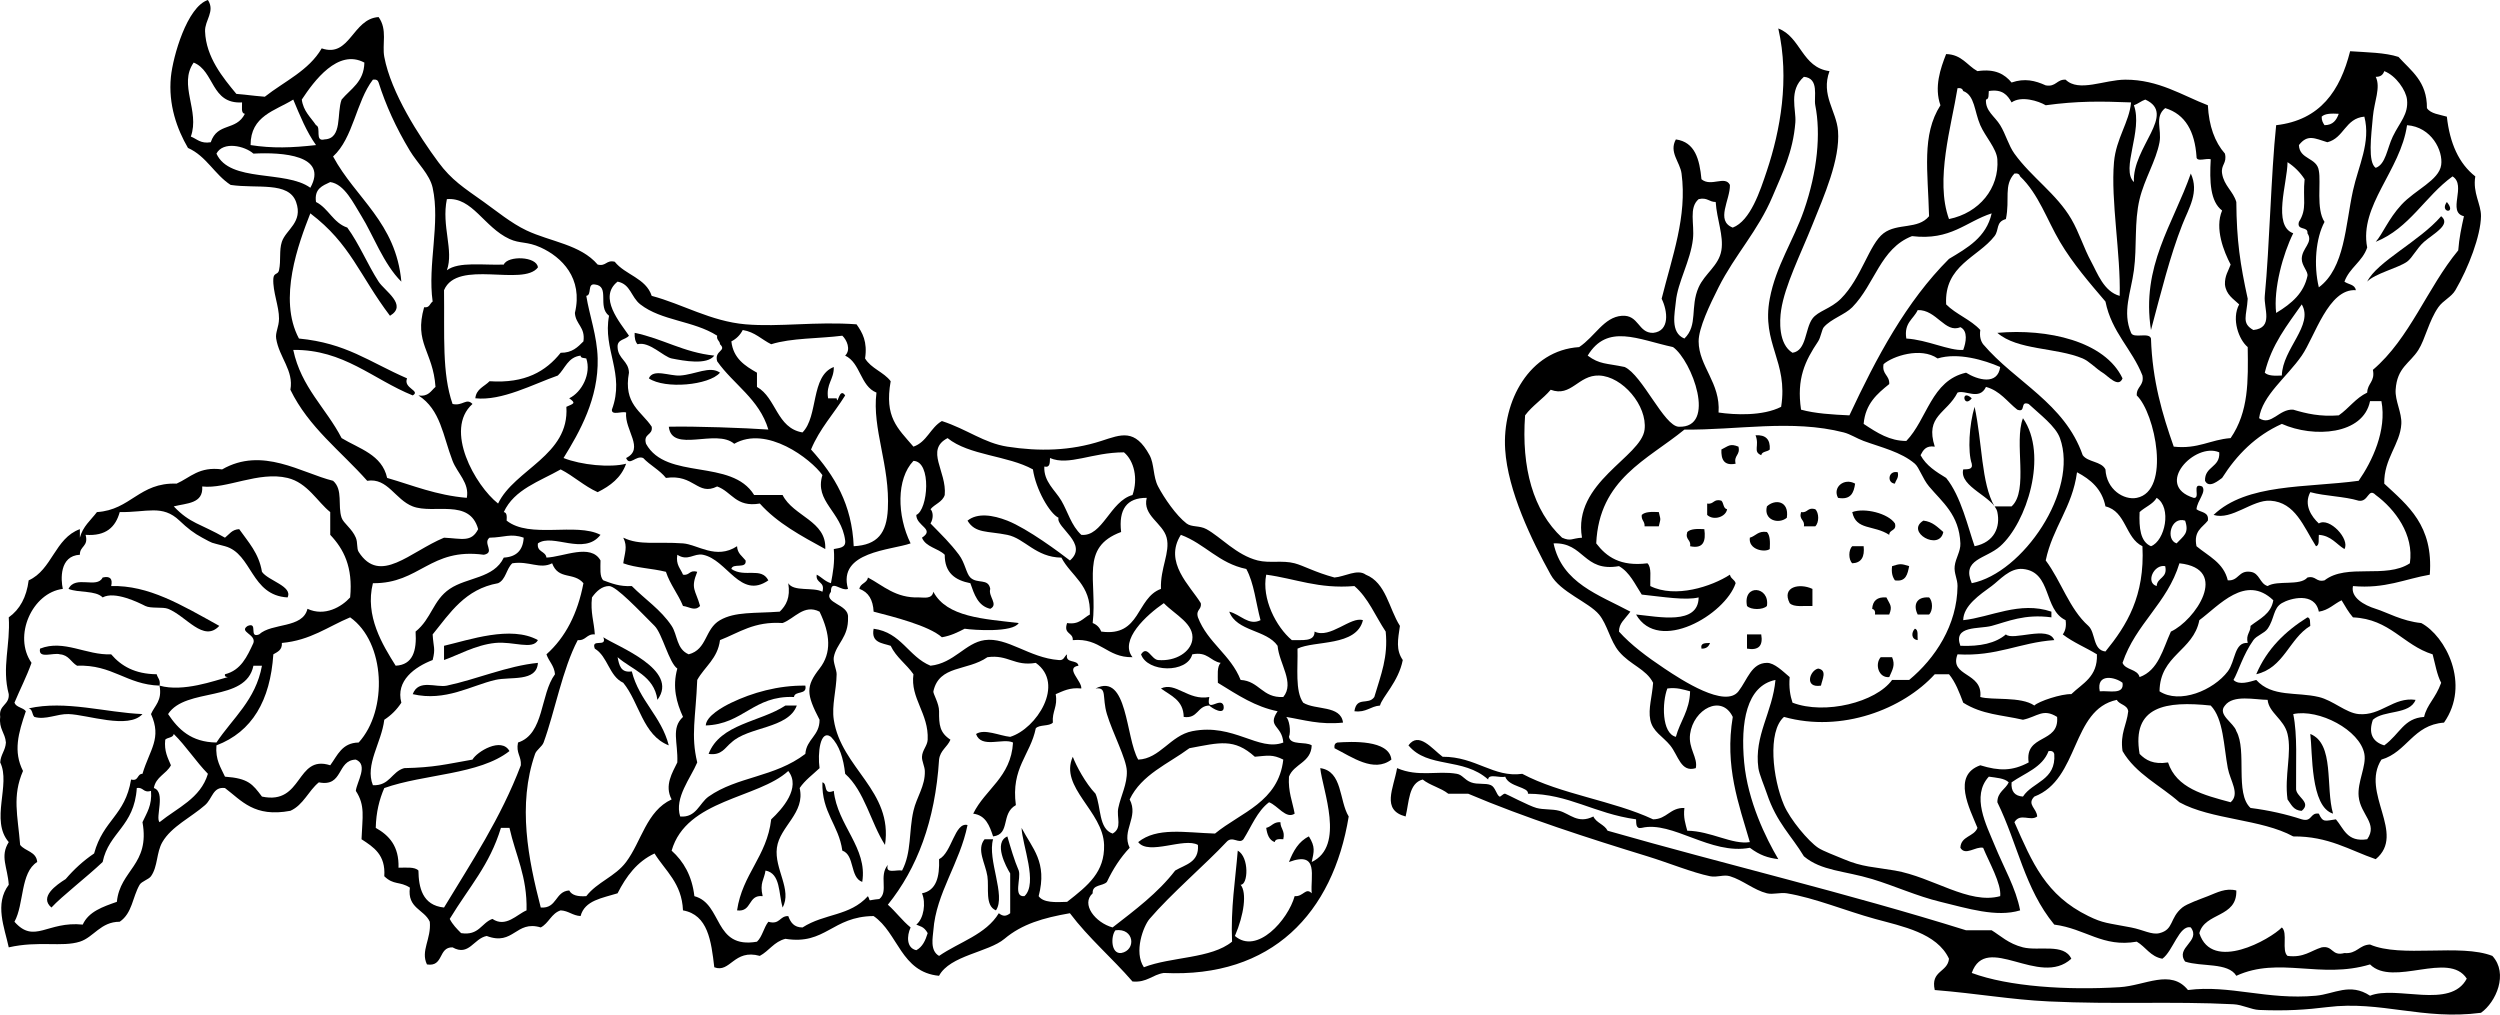 <?xml version="1.0" encoding="iso-8859-1"?>
<!-- Generator: Adobe Illustrator 13.0.2, SVG Export Plug-In . SVG Version: 6.00 Build 14948)  -->
<!DOCTYPE svg PUBLIC "-//W3C//DTD SVG 1.1//EN" "http://www.w3.org/Graphics/SVG/1.1/DTD/svg11.dtd">
<svg version="1.1" id="rose_branch_xA0_Image_1_" xmlns="http://www.w3.org/2000/svg" xmlns:xlink="http://www.w3.org/1999/xlink"
	 x="0px" y="0px" width="497.269px" height="201.804px" viewBox="0 0 497.269 201.804"
	 style="enable-background:new 0 0 497.269 201.804;" xml:space="preserve">
<g>
	<path style="fill-rule:evenodd;clip-rule:evenodd;" d="M435.769,34.518c1.702,3.708-0.385,6.839-1.698,10.186
		c-2.45,6.244-4.209,13.385-6.225,20.937C425.855,52.934,432.239,44.625,435.769,34.518z"/>
	<path style="fill-rule:evenodd;clip-rule:evenodd;" d="M486.697,40.177C488.772,42.664,485.132,42.327,486.697,40.177
		L486.697,40.177z"/>
	<path style="fill-rule:evenodd;clip-rule:evenodd;" d="M397.289,66.207c9.944-0.888,21.385,1.625,24.898,9.054
		c-0.8,2.01-2.894-0.493-3.961-1.132c-1.231-0.737-2.657-2.283-3.962-2.83C408.952,69.076,401.306,69.701,397.289,66.207z"/>
	<path style="fill-rule:evenodd;clip-rule:evenodd;" d="M126.235,66.207c5.635,1.156,9.693,3.889,15.845,4.527
		c-1.453,1.911-5.981,1.058-8.488,0.565c-1.594-0.313-4.446-3.461-6.791-2.829C126.361,67.967,126.192,67.193,126.235,66.207z"/>
	<path style="fill-rule:evenodd;clip-rule:evenodd;" d="M143.211,74.129c-2.165,2.509-10.929,3.314-14.147,1.132
		c0.83-2.008,4.081-0.428,6.225-0.566C138.253,74.505,141.229,72.694,143.211,74.129z"/>
	<path style="fill-rule:evenodd;clip-rule:evenodd;" d="M392.196,79.222C390.535,81.369,389.963,77.177,392.196,79.222
		L392.196,79.222z"/>
	<path style="fill-rule:evenodd;clip-rule:evenodd;" d="M349.189,86.579c2.016-0.129,2.959,0.814,2.829,2.83
		c-0.456,0.486-1.55,0.336-1.697,1.131C348.592,89.819,350.035,88.694,349.189,86.579z"/>
	<path style="fill-rule:evenodd;clip-rule:evenodd;" d="M345.794,88.842c0.411,1.73-0.976,1.664-0.565,3.395
		c-2.342,0.456-2.904-0.869-2.829-2.829C343.87,88.686,344.105,88.167,345.794,88.842z"/>
	<path style="fill-rule:evenodd;clip-rule:evenodd;" d="M377.483,93.935c0.239,1.183-0.388,1.499-0.566,2.263
		C375.275,96.097,375.554,93.509,377.483,93.935z"/>
	<path style="fill-rule:evenodd;clip-rule:evenodd;" d="M368.995,96.198c-0.253,1.823-0.864,3.286-3.396,2.83
		C364.461,96.933,366.813,94.974,368.995,96.198z"/>
	<path style="fill-rule:evenodd;clip-rule:evenodd;" d="M342.399,99.594c0.486,0.457,0.336,1.55,1.131,1.698
		c-0.232,1.535-2.69,2.334-3.961,1.131c0-0.754,0-1.509,0-2.263C340.933,100.391,340.8,99.126,342.399,99.594z"/>
	<path style="fill-rule:evenodd;clip-rule:evenodd;" d="M355.414,102.989c-1.632,1.349-4.668,0.478-3.961-2.264
		C353.016,99.233,355.924,99.552,355.414,102.989z"/>
	<path style="fill-rule:evenodd;clip-rule:evenodd;" d="M361.073,101.292c0.773,0.723,0.773,2.671,0,3.395c-0.755,0-1.51,0-2.264,0
		c0.231-1.363-1.034-1.229-0.566-2.829C359.606,102.089,359.474,100.824,361.073,101.292z"/>
	<path style="fill-rule:evenodd;clip-rule:evenodd;" d="M376.917,104.121c0.412,1.544-1.124,1.139-1.132,2.263
		c-3.127-2.026-6.601-0.85-7.356-4.526C370.864,100.939,375.585,102.104,376.917,104.121z"/>
	<path style="fill-rule:evenodd;clip-rule:evenodd;" d="M329.949,101.857c0.396,1.741,0.396,1.087,0,2.829c-0.942,0-1.886,0-2.829,0
		c0.072-1.015-0.692-1.193-0.565-2.264C327.224,101.771,328.555,101.783,329.949,101.857z"/>
	<path style="fill-rule:evenodd;clip-rule:evenodd;" d="M382.576,103.555c1.864,0.21,2.827,1.322,3.961,2.264
		C385.793,109.707,378.908,105.793,382.576,103.555z"/>
	<path style="fill-rule:evenodd;clip-rule:evenodd;" d="M339.004,105.252c0.333,2.409-0.187,3.964-2.83,3.396
		c0.232-1.363-1.033-1.229-0.565-2.829C336.277,105.167,337.608,105.178,339.004,105.252z"/>
	<path style="fill-rule:evenodd;clip-rule:evenodd;" d="M351.453,105.818c0.651,0.669,0.641,2,0.565,3.396
		c-1.018,0.734-4.303,0.113-3.961-2.264C349.241,106.624,349.673,105.547,351.453,105.818z"/>
	<path style="fill-rule:evenodd;clip-rule:evenodd;" d="M123.972,106.95c3.332,1.589,6.586,0.753,11.883,1.132
		c2.88,0.206,6.574,3.307,10.751,0.565c0.063,1.446,1.038,1.98,1.698,2.83c0.273,1.782-2.594,0.423-2.83,1.697
		c2.664,1.796,5.934-0.477,7.356,2.264c-5.576,3.888-8.169-4.112-13.015-5.093c-1.775-0.359-2.989,1.368-5.093,0
		c-0.333,2.03,0.658,2.737,1.132,3.961c1.363,0.231,1.23-1.033,2.829-0.566c-1.375,3.396-0.339,3.547,0.566,6.791
		c-1.057,1.107-2.072,0.175-3.395,0c-0.985-2.41-2.552-4.239-3.396-6.791c-2.702-0.693-6.02-0.77-8.488-1.697
		C124.242,110.016,124.892,108.773,123.972,106.95z"/>
	<path style="fill-rule:evenodd;clip-rule:evenodd;" d="M368.429,108.647c0.755,0,1.51,0,2.264,0
		c0.227,2.112-0.452,3.32-2.264,3.396C367.655,111.319,367.655,109.371,368.429,108.647z"/>
	<path style="fill-rule:evenodd;clip-rule:evenodd;" d="M379.747,112.608c-0.323,1.563-0.6,3.174-2.83,2.83
		c-0.475-0.657-0.746-1.518-0.565-2.83C378.008,112.101,378.09,112.101,379.747,112.608z"/>
	<path style="fill-rule:evenodd;clip-rule:evenodd;" d="M20.417,114.872c1.471-0.339,2.036,0.228,1.698,1.698
		c7.432-0.196,13.907,3.712,21.503,7.922c-3.13,3.373-6.558-1.954-10.186-3.396c-1.061-0.421-3.422-0.006-4.527-0.565
		c-1.308-0.662-6.079-3.036-8.488-1.698c-1.384-1.445-4.783-0.876-6.791-1.697C15,114.316,19.301,117.184,20.417,114.872z"/>
	<path style="fill-rule:evenodd;clip-rule:evenodd;" d="M185.652,117.702c2.657,5.076,10.067,5.399,16.976,6.225
		c-1.143,1.933-8.941,1.406-10.751,1.131c-1.37,0.705-2.749,1.401-4.527,1.698c-2.613-2.33-9.78-4.106-13.581-5.093
		c-0.118-2.334-1.011-3.894-2.83-4.527c0.167-1.153,1.531-1.109,1.698-2.264c3.022,1.589,5.491,4.128,10.186,3.961
		C183.659,118.804,185.377,119.27,185.652,117.702z"/>
	<path style="fill-rule:evenodd;clip-rule:evenodd;" d="M360.507,117.136c0,1.132,0,2.264,0,3.396
		c-1.63-0.067-3.704,0.309-4.527-0.566C354.331,116.729,357.895,115.917,360.507,117.136z"/>
	<path style="fill-rule:evenodd;clip-rule:evenodd;" d="M351.453,120.531c-0.755,0.808-3.206,0.808-3.961,0
		C346.622,116.036,352.079,116.598,351.453,120.531z"/>
	<path style="fill-rule:evenodd;clip-rule:evenodd;" d="M375.22,118.833c0.722,1.472,1.241,1.707,0.565,3.396
		c-0.942,0-1.886,0-2.829,0c0.092-0.658-0.125-1.007-0.565-1.132C372.496,119.505,373.375,118.687,375.22,118.833z"/>
	<path style="fill-rule:evenodd;clip-rule:evenodd;" d="M383.708,118.833c0.773,0.724,0.773,2.672,0,3.396c-0.755,0-1.509,0-2.264,0
		C380.517,120.392,381.139,118.641,383.708,118.833z"/>
	<path style="fill-rule:evenodd;clip-rule:evenodd;" d="M458.969,122.795c0.663,0.091,0.478,1.031,0.566,1.697
		c-4.227,2.564-5.229,8.352-10.752,9.62C450.912,129.072,454.562,125.556,458.969,122.795z"/>
	<path style="fill-rule:evenodd;clip-rule:evenodd;" d="M380.879,125.058c0.768,0.176,0.469,1.417,0.565,2.264
		C380.133,127.164,380.144,125.811,380.879,125.058z"/>
	<path style="fill-rule:evenodd;clip-rule:evenodd;" d="M106.995,127.321c-1.039,2.021-4.872,0.205-8.488,0.566
		c-3.925,0.392-7.54,2.489-10.186,3.395c0-0.942,0-1.886,0-2.829C93.254,127.314,101.626,124.338,106.995,127.321z"/>
	<path style="fill-rule:evenodd;clip-rule:evenodd;" d="M347.492,126.189c0.942,0,1.886,0,2.829,0c0.4,2.287-0.542,3.23-2.829,2.83
		C347.492,128.076,347.492,127.133,347.492,126.189z"/>
	<path style="fill-rule:evenodd;clip-rule:evenodd;" d="M130.762,139.205c-0.646-4.824-5.004-5.936-7.922-8.488
		c0.323,1.563,0.599,3.173,2.829,2.829c1.494,5.862,5.851,8.862,7.356,14.713c-5.17-1.997-5.834-8.501-9.054-12.449
		c-2.834-1.315-3.061-5.239-5.659-6.79c-0.832-2.152,2.529-0.111,1.697-2.264C122.715,128.578,135.25,133.213,130.762,139.205z"/>
	<path style="fill-rule:evenodd;clip-rule:evenodd;" d="M340.136,127.888c-0.247,0.696-0.725,1.162-1.698,1.132
		C338.174,127.812,339.246,127.941,340.136,127.888z"/>
	<path style="fill-rule:evenodd;clip-rule:evenodd;" d="M374.088,130.717c0.755,0,1.509,0,2.264,0
		c0.663,1.598,0.112,2.403-0.566,3.961C373.666,134.902,372.867,132.104,374.088,130.717z"/>
	<path style="fill-rule:evenodd;clip-rule:evenodd;" d="M106.995,131.849c-0.242,3.867-5.453,2.685-8.488,3.396
		c-4.85,1.136-9.906,4.335-16.411,2.829c1.139-3.084,4.663-1.246,6.791-1.697C94.844,135.11,100.906,132.453,106.995,131.849z"/>
	<path style="fill-rule:evenodd;clip-rule:evenodd;" d="M361.639,132.98c1.866,0.326,0.812,2.137,0.565,3.396
		C358.846,136.92,359.939,133.373,361.639,132.98z"/>
	<path style="fill-rule:evenodd;clip-rule:evenodd;" d="M160.188,136.376c0.419,1.928-2.085,0.933-2.264,2.263
		c-8.065-0.331-10.054,5.413-17.542,5.659c0.084-1.89,3.436-3.73,5.093-4.527C149.579,137.799,154.782,136.295,160.188,136.376z"/>
	<path style="fill-rule:evenodd;clip-rule:evenodd;" d="M5.704,140.902c7.322-1.659,15.376,0.843,22.635,1.132
		c-2.776,3.092-10.916,0.12-14.713,0c-2.268-0.071-4.565,1.226-6.791,0.566C6.349,142.144,6.5,141.05,5.704,140.902z"/>
	<path style="fill-rule:evenodd;clip-rule:evenodd;" d="M158.49,140.337c-1.687,4.627-9.663,4.173-13.015,7.356
		c-1.274,0.988-1.883,2.644-4.527,2.263c2.286-6.013,10.279-6.319,15.279-9.619C156.981,140.337,157.735,140.337,158.49,140.337z"/>
	<path style="fill-rule:evenodd;clip-rule:evenodd;" d="M459.535,145.995c4.866,1.925,2.995,10.586,4.526,15.845
		C459.508,160.46,460.006,149.627,459.535,145.995z"/>
	<path style="fill-rule:evenodd;clip-rule:evenodd;" d="M276.758,151.088c-3.488,2.671-7.812-0.498-11.317-2.263
		c-0.093-0.658,0.125-1.007,0.565-1.132C268.766,147.508,276.329,147.089,276.758,151.088z"/>
	<path style="fill-rule:evenodd;clip-rule:evenodd;" d="M254.688,163.537c-0.013,1.333,0.975,1.666,0.565,3.396
		c-0.803-0.049-1.602-0.094-1.697,0.566c-1.117-0.392-1.509-1.51-1.697-2.83C252.937,164.427,253.281,163.45,254.688,163.537z"/>
	<path style="fill-rule:evenodd;clip-rule:evenodd;" d="M195.837,166.933c0.566,0,1.132,0,1.698,0
		c-1.182,4.064,2.595,11.197,0.566,14.147c-2.237-0.919-1.343-4.483-1.698-6.791C196.004,171.695,194.178,168.977,195.837,166.933z"
		/>
	<path style="fill-rule:evenodd;clip-rule:evenodd;" d="M256.386,171.46c0.843-2.176,1.928-4.108,3.962-5.093
		c1.321,2.119,1.015,2.975,0.565,5.093c6.725-3.188,2.134-14.341,1.697-18.674c4.471,0.623,3.725,6.461,5.659,9.619
		c-3.133,19.211-15.254,32.165-36.782,31.124c-2.295,0.346-3.33,1.951-6.225,1.697c-4.023-4.654-8.723-8.63-12.449-13.581
		c-5.316,0.933-9.505,2.141-13.015,5.093c-3.183,2.677-10.849,3.289-13.015,7.356c-7.585-0.715-8.104-8.496-13.015-11.884
		c-8.277,0.072-9.544,5.816-17.542,4.527c-2.261,0.568-3.248,2.411-5.093,3.396c-5.169-1.442-5.858,3.484-9.054,2.264
		c-0.61-5.237-1.261-10.435-6.225-11.317c-0.231-5.429-3.494-7.824-5.659-11.318c-3.479,1.615-5.637,4.55-7.356,7.923
		c-3.012,0.949-6.535,1.387-7.356,4.526c-1.603-0.094-2.358-1.037-3.961-1.131c-1.86,0.591-2.348,2.556-3.961,3.395
		c-4.994-1.504-5.361,3.734-10.751,1.698c-2.604,0.503-3.523,4.114-6.791,2.263c-2.899-0.069-1.717,3.942-5.093,3.396
		c-1.311-2.728,0.892-5.056,0.566-8.488c-1.105-2.479-4.52-2.648-3.961-6.79c-2.029-1.311-3.211-0.43-5.093-2.264
		c0.301-4.262-2.125-5.797-4.527-7.356c0.164-4.464,0.777-6.695-1.132-9.62c0.185-1.783,2.552-5.192,0-6.225
		c-3.845,0.116-2.418,5.504-7.356,4.527c-2.084,1.688-3.055,4.489-5.659,5.659c-7.201,1.353-9.682-2.014-13.015-4.527
		c-2.426-0.307-2.459,2.074-3.961,3.396c-2.741,2.409-6.694,4.253-8.488,7.356c-1.217,2.105-0.88,4.827-2.263,6.79
		c-0.451,0.641-1.865,1.01-2.264,1.697c-1.428,2.465-1.452,5.653-3.961,7.356c-3.792-0.006-5.17,3.083-7.922,3.962
		c-3.556,1.135-8.196-0.221-14.147,1.131c-0.841-3.917-2.876-8.638,0-12.449c-0.229-3.516-1.791-5.638,0-8.487
		c-3.741-4.322,0.45-11.48-1.698-15.845c0.095-1.604,1.037-2.358,1.132-3.961c-0.143-1.932-1.431-2.72-1.132-5.093
		c-0.349-2.424,1.843-2.308,1.698-4.527c-1.415-5.345,0.356-9.728,0-15.278c2.209-1.563,3.532-4.014,3.961-7.356
		c4.681-2.109,5.202-8.38,10.186-10.187c0,0.566,0,1.132,0,1.698c0.585-2.244,2.173-3.485,3.395-5.093
		c6.744-0.425,8.406-5.93,15.845-5.659c2.741-1.22,4.468-3.454,9.054-2.829c8.004-4.602,15.764,0.705,22.069,2.264
		c2.035,1.773,0.875,4.944,1.698,7.356c0.371,1.087,2.078,2.159,2.829,3.961c0.417,1.001,0.133,2.153,0.566,2.829
		c4.23,6.609,10.176-0.007,16.976-2.829c3.56,0.163,5.424,0.986,6.791-1.698c-1.69-6.195-8.833-2.918-13.015-4.526
		c-3.503-1.348-4.977-5.749-9.054-5.093c-5.227-5.902-11.638-10.62-15.279-18.108c0.701-3.839-2.234-6.418-2.829-10.186
		c-0.194-1.228,0.547-2.273,0.566-3.961c0.027-2.406-1.264-5.367-1.132-7.922c0.065-1.274,0.934-0.761,1.132-1.698
		c0.427-2.017-0.012-3.905,0.565-5.659c0.808-2.45,4.277-3.878,2.83-7.922c-1.48-4.137-7.762-2.609-13.015-3.395
		c-3.208-2.073-4.824-5.739-8.488-7.356c-2.168-3.729-3.948-8.61-3.395-14.147C34.403,11.221,37.211,1.349,41.354,0
		c1.487,2.264-0.643,4.029-0.566,6.225c0.182,5.165,3.578,9.247,6.225,12.449c2.676,0.231,2.581,0.303,5.659,0.566
		c3.907-3.073,8.761-5.198,11.317-9.62c5.619,1.951,6.113-5.897,11.317-6.225c1.807,2.511,0.662,5.415,1.132,7.922
		c1.339,7.151,6.97,15.827,10.752,20.938c2.645,3.574,5.017,5.05,9.054,7.922c2.451,1.744,5.423,4.211,8.488,5.659
		c4.754,2.246,10.739,2.793,14.147,6.79c1.73,0.411,1.664-0.976,3.395-0.565c2.085,2.63,6.196,3.235,7.356,6.79
		c6.077,1.61,11.772,5.074,18.674,5.659c6.744,0.572,13.904-0.597,22.069,0c1.172,1.657,2.203,3.456,1.698,6.79
		c1.2,2.007,3.718,2.696,5.093,4.527c-1.273,7.173,1.355,9.303,4.527,13.015c2.675-0.909,3.376-3.792,5.659-5.093
		c5.068,1.655,8.36,4.37,13.015,5.093c6.315,0.981,12.552,0.855,18.674-1.132c3.994-1.296,6.703-2.51,9.62,2.829
		c0.961,1.759,0.672,4.278,1.698,6.225c1.21,2.297,3.595,5.777,5.659,7.357c1.022,0.781,2.554,0.364,3.961,1.131
		c2.851,1.555,5.98,5.168,10.186,6.226c2.355,0.592,4.911-0.079,7.356,0.565c1.768,0.466,4.046,1.78,7.923,2.829
		c2.026-0.156,4.596-1.78,6.225-0.565c4.046,1.612,4.588,6.729,6.79,10.186c-0.402,2.748-0.829,4.767,0.566,6.79
		c-0.836,4.331-4.13,7.383-4.527,9.055c-1.932,0.143-2.719,1.431-5.093,1.132c0.455-3.049,2.766-1.12,3.961-2.83
		c1.341-4.519,2.763-7.916,2.264-13.015c-2.04-3.053-3.471-6.716-6.225-9.054c-7.2,0.598-11.725-1.479-17.542-2.264
		c-0.947,4.798,1.989,10.401,5.093,13.015c2.009-0.065,4.559,0.409,4.526-1.697c3.079,1.513,7.23-3.089,9.62-2.264
		c-1.295,5.287-9.641,3.996-13.015,5.659c0.102,3.858-0.511,8.432,1.132,10.751c2.437,1.525,7.475,0.447,7.922,3.961
		c-4.619,0.47-7.754-0.545-11.317-1.131c0.6,0.461,1.012,2.846,0.565,3.961c0.311,1.765,3.282,0.868,4.527,1.697
		c-0.132,3.452-3.534,3.634-4.527,6.225c-0.189,3.019,0.704,4.955,1.132,7.356c-1.714,1.161-3.378-1.641-5.093-2.264
		c-2.37,1.779-3.487,4.812-5.093,7.356c-0.879,1.067-2.205-0.812-3.395,0.566c-3.997,4.284-11.021,10.296-15.279,15.278
		c-1.211,1.418-3.179,6.563-1.132,9.62c5.425-2.12,13.406-1.685,17.542-5.093c-0.287-6.701,0.65-12.178,1.132-18.108
		c2.318,1.288,2.073,6.858,0.566,6.79c1.29,1.555,0.688,5.973-1.132,10.187c4.389,3.799,10.58-3.203,11.883-7.923
		c1.723,0.16,2.2-1.812,3.396-0.565C260.604,174.369,262.465,169.188,256.386,171.46z M60.028,19.806
		c0.309,2.332,1.772,3.509,2.829,5.093c1.123,0.387-0.353,3.371,1.698,2.829c3.618-0.154,2.369-5.176,3.396-7.922
		c1.807-2.154,4.445-3.478,4.527-7.356C67.218,9.631,62.457,16.122,60.028,19.806z M37.958,27.162
		c1.224,0.474,1.93,1.465,3.961,1.132c1.349-4.009,5.039-2.169,6.791-5.659c-0.838-0.105-0.519-1.367-0.566-2.264
		c-6.211,0.364-5.44-6.255-9.62-7.922C35.431,16.851,39.802,22.05,37.958,27.162z M66.252,31.123
		c4.492,8.334,12.516,13.137,13.581,24.898c-3.498-3.417-5.678-9.418-7.922-13.015c-1.605-2.573-3.374-6.389-6.225-6.791
		c-1.536,0.728-3.212,1.314-2.83,3.961c2.504,1.269,3.397,4.148,6.225,5.093c2.39,3.281,4.017,7.327,6.225,10.751
		c1.181,1.831,5.855,4.662,2.264,6.791c-6.12-8.09-7.807-14.281-15.844-20.372c-2.321,5.944-6.491,17.008-2.264,24.898
		c9.429,0.923,13.831,4.575,21.503,7.922c-0.805,1.99,2.773,2.436,1.131,3.395c-7.918-3.201-13.742-9.167-23.767-9.054
		c1.585,7.468,6.535,11.573,9.62,17.542c3.526,2.133,8.039,3.279,9.054,7.922c5.119,1.483,9.758,3.446,15.845,3.961
		c0.574-2.945-1.876-4.885-2.83-7.356c-1.92-4.977-2.355-10.167-6.791-13.015c2.002,0.305,2.48-0.915,3.396-1.697
		c-0.49-7.119-4.314-8.651-2.264-15.845c1.112,0.169,1.122-0.764,1.698-1.132c-1.038-7.336,1.558-15.559,0-22.635
		c-0.587-2.665-3.044-4.896-4.527-7.356c-2.819-4.678-4.808-9.117-6.225-13.581c-0.125-0.441-0.474-0.658-1.131-0.566
		C70.819,20.222,70.296,27.434,66.252,31.123z M49.842,28.859c4.347,0.68,8.205,0.538,13.015,0
		c-1.885-2.642-3.195-5.858-4.527-9.054C54.728,22.051,49.836,23.006,49.842,28.859z M50.408,30.557
		c-1.72-1.541-6.029-2.522-7.356,0c2.639,5.849,13.758,3.218,18.674,6.791C65.339,30.867,56.196,30.244,50.408,30.557z
		 M114.352,62.246c1.668-6.939-2.654-11.125-6.791-13.015c-2.745-1.255-4.105-0.722-6.225-1.698
		c-5.07-2.334-7.374-8.37-12.449-7.922c-1.112,5.367,1.424,10.183,0,14.147c2.368-1.782,7.334-0.966,11.318-1.132
		c0.777-1.832,6.598-1.661,6.79,0.566c-2.945,3.89-16.047-1.712-18.674,4.527c0.115,9.047-0.427,16.561,1.698,22.635
		c2.031,0.468,2.738-1.276,3.961,0c-5.727,5.117,0.559,16.25,5.093,19.806c3.271-6.823,14.233-9.566,13.581-19.24
		c1.491-0.663,1.971-0.704,0.565-1.698c2.524-1.203,4.423-4.919,3.396-7.922c-0.439-0.126-1.116-0.016-1.132-0.565
		c-2.536,0.293-3.07,2.588-4.527,3.961c-4.894,1.712-11.122,5.095-16.411,4.527c0.185-1.89,1.811-2.339,2.83-3.395
		c7.083,0.48,11.219-1.985,14.147-5.659c2.294,0.03,3.392-1.135,4.527-2.264C116.461,65.041,114.496,64.554,114.352,62.246z
		 M124.538,92.237c-0.983,2.79-3.14,4.405-5.659,5.659c-2.73-1.23-4.736-3.186-7.356-4.527c-4.209,2.393-9.24,3.964-11.317,8.488
		c0.659,0.095,0.614,0.895,0.565,1.697c4.604,3.669,13.807,0.312,18.674,2.829c-3.296,4.231-9.48-0.384-12.449,1.698
		c-0.268,1.776,1.523,1.495,1.698,2.829c3.401-0.143,8.81-2.871,10.751,0.566c0.006,1.503-0.213,3.231,0.566,3.961
		c1.652,0.611,3.26,1.267,5.659,1.132c2.586,2.614,5.776,4.689,7.922,7.922c1.194,1.798,0.936,4.621,3.396,5.659
		c3.717-0.977,3.137-5.009,6.225-6.791c3.005-1.735,6.883-1.329,11.883-1.697c1.241-1.212,2.157-2.748,1.697-5.659
		c1.069,1.761,4.95,0.709,6.791,1.698c0.605-2.114-1.405-1.613-1.131-3.396c1,0.508,1.652,1.366,2.829,1.697
		c0.384-2.067,0.79-4.114,0.566-6.79c1.082-0.238,2.436-0.205,2.264-1.698c-0.746-5.833-6.162-7.706-4.527-13.015
		c-2.302-3.217-11.084-9.945-17.542-6.225c-3.571-3.094-12.417,1.958-13.015-3.396c5.185-0.125,15.312,0.252,19.806,0.566
		c-1.821-6.101-6.918-8.926-10.186-13.581c-0.627-2.189,2-2.013,0.566-3.395c-0.031-0.724-0.726-0.784-0.566-1.698
		c-4.717-3.004-11.061-2.935-15.279-6.225c-1.871-1.458-1.916-4.022-4.527-4.527c-3.927,3.117,0.514,8.161,2.264,10.751
		c-0.664,0.845-2.352,0.667-2.264,2.264c0.072,2.38,2.192,2.712,2.264,5.093c-1.164,6.256,2.51,7.675,4.527,10.751
		c0.273,1.783-1.737,1.281-1.132,3.396c4.043,7.34,17.004,2.866,21.503,10.186c1.886,0,3.772,0,5.659,0
		c2.132,4.268,8.784,5.144,8.488,10.752c-4.753-2.604-9.549-5.164-13.015-9.054c-4.777,0.816-5.568-2.354-8.488-3.396
		c-3.926,1.966-4.55-2.519-10.186-1.697c-1.255-1.575-3.151-2.507-4.527-3.961c-1.449-0.613-2.698,1.719-3.395,0
		c3.73-1.855-0.333-5.527,0-9.054c-0.822-0.31-2.925,0.661-2.83-0.566c2.666-7.195-1.864-11.94-0.566-18.674
		c-2.396-1.797,0.278-5.906-2.829-6.225c-1.563-0.243-0.531,2.109-1.698,2.263c0.612,3.868,2.157,7.966,2.264,12.449
		c0.188,7.941-3.547,14.558-6.791,19.806C115.591,92.501,121.41,93.062,124.538,92.237z M168.11,78.656
		c-2.239,3.608-5.08,6.615-6.791,10.752c4.717,5.219,8.146,10.962,8.488,19.239c4.778-0.242,6.545-2.644,6.791-7.356
		c0.454-8.709-3.171-15.97-2.263-23.201c-3.231-1.295-3.146-5.907-6.225-7.356c1.221-1.213,0.29-3.162-0.566-3.961
		c-4.685,0.597-10.131,0.432-14.147,1.698c-1.902-0.928-3.22-2.438-5.659-2.83c-0.511,0.998-1.266,1.752-2.264,2.264
		c0.388,3.385,2.688,4.857,5.093,6.225c0,0.943,0,1.886,0,2.83c3.861,2.175,3.894,8.178,9.054,9.054
		c3.2-3.214,1.582-11.244,6.225-13.015c0.06,2.512-1.583,3.321-1.132,6.225c0.566,0,1.132,0,1.698,0
		C166.618,80.858,166.936,76.878,168.11,78.656z M210.55,102.989c-1.782-0.868-4.521-5.658-5.093-9.62
		c-4.967-2.767-12.707-2.761-16.976-6.225c-4.53,2.357-0.126,6.617-0.566,11.317c-0.468,1.418-1.983,1.79-2.83,2.83
		c0.465,0.412,0.684,1.703,0,2.83c2.363,2.429,3.864,3.839,5.659,6.225c1.208,1.605,1.447,3.733,2.264,4.526
		c1.39,1.351,3.579,0.069,3.961,2.264c-0.469,1.478,1.711,3.104,0,3.961c-2.448-0.57-3.177-2.859-3.961-5.093
		c-3.004-0.579-5.122-2.046-5.093-5.658c-1.326-1.316-3.775-1.507-4.527-3.396c2.649-1.734-1.12-2.277-1.131-4.527
		c2.331-0.988,3.109-10.645-0.566-10.751c-3.41,3.559-3.287,10.896-0.566,16.411c-3.849,1.37-14.581,1.602-12.449,9.054
		c-1.41,0.537-3.414-2.021-3.396,0.566c-1.708,2.3,3.602,2.415,3.396,5.093c0.134,3.987-2.32,5.192-2.83,7.922
		c-0.183,0.979,0.58,2.536,0.566,3.396c-0.053,3.264-1.004,6.191-0.566,9.054c1.477,9.648,11.821,14.113,10.186,24.898
		c-2.863-4.493-4.042-10.671-7.922-14.146c-0.342-3.054-1.134-5.657-2.83-7.356c-2.175-1.584-2.673,3.343-2.264,6.225
		c-1.352,1.288-2.895,2.386-3.961,3.961c1.169,4.96-3.965,7.612-4.527,11.883c-0.552,4.198,3.084,8.358,1.132,11.884
		c-0.808-2.776-0.371-6.797-3.396-7.356c-0.247,1.788-1.203,2.421-0.566,5.093c-2.992-0.352-2.065,3.216-5.093,2.83
		c1.06-7.24,5.916-10.685,6.791-18.108c2.183-2.032,5.993-6.298,3.395-9.62c-5.994,5.498-20.274,5.616-23.201,15.845
		c2.386,2.142,4.054,5,4.527,9.054c5.661,1.507,3.772,10.564,12.449,9.055c1.075-1,1.342-2.809,2.264-3.962
		c2.346,0.648,2.205-1.19,3.961-1.132c0.452,1.247,1.136,2.26,2.83,2.264c4.44-2.84,9.363-2.206,13.015-6.225
		c0.697,1.186-0.421,0.809,2.264,0.566c1.904-1.492-0.16-4.599,1.697-6.791c-0.581,1.901,1.76,0.881,2.83,1.132
		c1.926-3.657,1.31-7.722,2.264-11.883c0.632-2.761,2.361-4.939,2.263-7.923c-0.031-0.935-0.6-1.945-0.566-2.829
		c0.051-1.327,1.075-2.182,1.132-3.396c0.245-5.207-3.498-8.229-2.829-13.015c-1.387-2.009-3.436-3.355-4.527-5.659
		c-1.697-0.566-3.938-0.589-3.395-3.396c5.507,0.718,6.901,5.548,11.317,7.356c4.677-0.495,6.922-4.547,10.751-5.093
		c4.523-0.644,8.896,3.521,14.713,3.961c1.112,0.17,1.122-0.764,1.698-1.131c-0.419,1.928,2.085,0.933,2.263,2.263
		c-2.731,0.418,0.722,3.06,0.566,4.527c-2.318-0.243-3.625,0.524-5.093,1.132c0.443,2.518-0.753,3.396-0.566,5.658
		c-0.724,0.786-2.671,0.347-3.395,1.132c-1.084,5.33-4.964,7.863-3.961,15.279c-3.06,1.688-1.01,5.78-4.527,6.225
		c-0.712-2.117-1.451-4.208-3.961-4.527c2.418-4.938,7.509-7.204,7.922-14.146c-1.981-0.98-6.315,1.268-7.356-1.698
		c1.663-1.11,4.671,0.349,6.791,0.566c5.21-1.594,10.986-10.503,5.093-14.713c-4.305,0.721-5.461-1.707-9.62-1.132
		c-4.054,2.812-9.592,1.53-10.751,6.79c-0.099,0.451,1.147,2.391,1.132,3.962c-0.027,2.724,0.135,4.263,2.263,5.658
		c-0.608,1.467-2.046,2.104-2.263,3.961c-0.78,12.236-4.38,21.651-10.186,28.86c1.6,1.418,2.862,3.174,4.527,4.526
		c-0.793,1.702-0.826,4.108,1.132,4.527c1.236-0.65,1.819-1.953,2.263-3.396c-0.784-1.408-1.604-1.345-2.263-1.697
		c1.5-1.198,1.945-4.322,1.131-6.225c2.852-0.543,3.522-3.269,3.396-6.791c2.536-1.246,3.112-7.438,5.659-6.79
		c-1.497,7.533-6.259,13.546-6.791,20.938c-0.095,1.313-0.744,4.044,1.132,5.093c4.021-2.771,9.333-4.248,11.883-8.488
		c0.837,0.655,1.426,0.655,2.264,0c0-2.641,0-5.281,0-7.922c-0.809-1.285-3.396-6.13-0.566-7.356c0.688,2.33,1.355,4.681,2.263,6.79
		c0.509,1.566-1.163,5.312,1.132,5.093c2.75-2.517-0.453-10.229-0.566-13.581c2.128,4.099,5.178,6.772,3.396,13.581
		c0.936,1.328,3.301,1.226,5.659,1.132c4.229-3.292,7.498-5.962,7.356-11.317c-0.178-6.732-8.966-11.468-6.225-17.542
		c0.683,1.789,2.511,5.247,4.527,7.356c1.128,2.644,0.575,6.971,3.395,7.922c1.98-1.115,0.742-3.213,1.132-5.093
		c0.512-2.472,1.796-4.734,1.698-7.356c-0.092-2.44-2.844-7.602-3.961-11.317c-1.025-3.411,0.123-5.413-2.263-5.093
		c6.408-3.257,5.959,9.787,8.488,14.146c4.307-0.154,6.401-4.802,10.752-5.658c8.244-1.623,13.211,4.125,18.107,2.264
		c-0.253-3.474-3.283-3.056-1.131-6.225c-4.442-0.901-7.794-3.141-11.884-5.659c0.006-1.503-0.214-3.231,0.566-3.961
		c-2.102-0.351-2.589-2.315-5.659-1.697c-1.003,3.809-8.945,3.613-10.186,0c1.25-1.916,2.029,1.019,3.396,1.131
		c3.614,0.3,6.429-1.674,6.791-3.961c0.512-3.234-3.416-5.031-5.659-7.356c-3.412,2.328-8.932,7.362-6.225,10.752
		c-5.19,0.097-6.296-3.89-11.883-3.396c0.096-1.605-1.914-1.104-1.132-3.395c2.443,0.368,3.172-0.979,4.527-1.698
		c0.275-5.934-3.705-7.613-5.659-11.317c-5.126-0.068-7.288-3.826-10.751-4.527c-3.981-0.805-6.38-0.256-7.922-2.829
		c1.951-1.586,5.002-1.146,7.922,0c4.04,1.586,10.527,6.429,12.449,7.923C216.632,108.201,209.964,104.882,210.55,102.989z
		 M208.853,91.105c-0.054,0.889,0.076,1.962-1.132,1.698c-0.146,3.005,2.167,4.698,3.396,6.791c1.273,2.169,1.955,4.941,3.961,6.79
		c4.218,0.439,5.738-6.707,10.186-7.922c1.148-3.257,0.314-6.81-1.698-8.488C217.194,89.971,212.616,92.72,208.853,91.105z
		 M22.114,130.151c2,2.337,4.749,3.928,9.054,3.961c0.178,0.765,0.806,1.08,0.566,2.264c4.69,1.34,11.05-1.024,13.581-1.698
		c-0.345-0.032-0.67-0.084-0.566-0.565c3.177-0.784,4.405-3.518,5.659-6.225c0.567-1.752-3.011-2.198-1.131-3.396
		c2.152-0.832,0.111,2.529,2.263,1.697c2.556-2.348,8.671-1.137,9.62-5.093c3.421,1.595,6.8-0.385,8.488-2.264
		c0.589-6.059-1.298-9.642-3.961-12.449c0-1.509,0-3.018,0-4.526c-2.524-1.993-4.513-5.841-8.488-6.791
		c-5.783-1.382-12.132,2.25-16.976,1.697c0.249,3.456-3.111,3.302-5.659,3.961c3.259,3.432,5.18,3.366,10.186,6.225
		c0.849-0.66,1.384-1.635,2.83-1.698c1.788,2.551,3.915,4.762,4.527,8.488c1.245,1.787,6.175,2.86,5.093,5.093
		c-7.357-0.409-7-8.705-12.449-10.186c-3.231-0.878-2.087-0.398-4.527-1.697c-1.635-0.871-2.927-1.87-4.527-3.396
		c-3.414-3.255-6.471-1.604-11.883-1.697c-0.814,2.958-2.716,4.829-6.791,4.526c0.648,2.347-1.19,2.205-1.132,3.962
		c-4.11,0.21-3.793,5.002-3.396,6.79c-6.083,0.761-9.953,9.368-6.225,14.713c-0.991,2.781-2.285,5.26-3.395,7.922
		c0.356,0.965,1.709,0.932,2.264,1.698c-1.506,4.394-2.53,7.994-0.566,11.883c-2.168,5.015-1.051,8.776-0.566,14.713
		c0.99,1.273,3.224,1.304,3.395,3.396c-3.382,2.087-2.581,8.359-4.527,11.883c3.968,4.499,6.504-0.162,13.581,0.566
		c1.179-2.594,3.999-3.547,6.791-4.527c0.616-6.362,6.622-7.337,5.093-15.845c0.829-1.812,1.939-3.342,1.698-6.225
		c-1.6,0.468-1.466-0.797-2.83-0.565c-0.496,7.686-5.568,8.765-6.791,14.713c-3.169,3.005-8.104,6.797-10.186,9.054
		c-2.499-2.099,1.005-4.511,2.829-5.659c1.653-1.931,3.518-3.65,5.659-5.093c1.841-6.729,6.157-7.479,7.356-14.712
		c1.544,0.412,1.139-1.125,2.264-1.132c1.45-4.841,3.892-7.044,1.698-11.884c0.732-1.72,2.264-2.641,1.697-5.658
		c-6.589-0.201-9.349-4.232-16.41-3.962c-1.197-0.688-1.643-2.129-3.395-2.263c-1.286-0.413-4.415,1.019-3.961-1.132
		C12.697,127.128,17.167,130.375,22.114,130.151z M223,105.818c-8.273,3.055-4.698,9.659-5.659,18.108
		c0.815,0.316,1.381,0.882,1.698,1.697c7.9,1.109,6.906-6.675,11.883-8.488c-0.156-4.16,1.882-7.253,1.132-10.186
		c-0.748-2.923-4.854-4.4-3.961-7.922C224.102,98.998,222.476,101.334,223,105.818z M97.375,106.95
		c-1.426,1.065,1.188,2.94-1.132,3.396c-10.694-1.452-12.729,5.756-22.069,5.658c-1.642,6.521,1.938,12.277,4.527,16.41
		c3.411-0.173,4.22-2.947,3.961-6.79c3.176-2.549,3.444-6.226,6.791-8.488c3.461-2.341,8.779-2.06,10.752-6.225
		c2.505-0.136,3.825-1.456,3.961-3.961C101.57,106.042,100.322,106.909,97.375,106.95z M238.844,119.965
		c0.232,1.363-1.033,1.23-0.565,2.83c1.93,5.049,6.523,7.435,8.488,12.449c3.743,0.217,4.299,3.622,8.487,3.395
		c2.332-2.822-0.825-6.616-1.131-10.186c-2.232-3.238-8.125-2.814-9.62-6.79c2.269,0.558,3.868,2.869,6.225,1.697
		c-0.92-3.419-1.289-7.388-2.829-10.186c-5.482-1.12-8.204-5-13.016-6.791C231.402,111.841,236.742,116.509,238.844,119.965z
		 M110.391,134.112c-0.147-1.739-1.228-2.545-1.698-3.961c3.787-3.381,6.214-8.122,7.356-14.147
		c-1.937-2.297-4.968-0.562-6.225-3.961c-2.44,1.255-4.573-0.522-7.922,0c-1.192,1.071-1.27,3.257-2.829,3.961
		c-6.561,1.174-9.554,5.913-13.015,10.186c0.146,2.598,0.602,2.734,0,5.093c-3.552,1.368-7.402,4.117-6.225,8.488
		c-0.893,1.371-2.024,2.503-3.396,3.396c-0.557,4.603-3.897,8.95-2.263,13.015c3.369,0.162,3.713-2.7,6.225-3.395
		c5.997-0.132,8.202-0.753,13.581-1.698c0.872-1.561,5.771-4.559,7.356-1.697c-6.015,4.736-16.965,4.538-24.898,7.356
		c-0.972,2.234-1.628,4.784-1.697,7.922c2.658,1.491,4.658,3.642,4.527,7.923c1.503,0.006,3.231-0.214,3.961,0.565
		c0.046,3.328,0.769,6.923,5.093,7.356c5.47-9.054,11.282-17.767,15.279-28.294c0.125-1.822-1.001-2.394-0.566-4.526
		C108.307,145.986,107.412,138.112,110.391,134.112z M134.723,151.654c0.157-4.077-1.287-6.817,1.132-9.054
		c-1.284-2.824-2.158-5.929-1.132-9.62c-1.65-1.121-2.99-6.958-4.527-8.488c-2.999-2.986-7.628-7.937-9.054-7.922
		c-1.379,0.014-2.483,0.969-3.395,2.263c-0.338,2.979,0.419,4.862,0.566,7.356c-1.657-0.147-1.739,1.279-3.396,1.132
		c-3.032,5.716-4.581,14.331-6.791,20.372c-0.291,0.794-1.427,1.483-1.697,2.263c-3.523,10.145-1.354,20.939,1.131,30.558
		c3.271,0.253,2.821-3.215,5.659-3.396c0.521,0.988,1.77,1.249,3.396,1.132c2.194-2.832,5.729-3.86,7.922-6.79
		c3.048-4.072,4.059-10.153,9.054-12.449C132.105,156.229,133.758,153.652,134.723,151.654z M140.948,158.444
		c5.718-4.025,13.125-3.814,19.24-8.488c0.23-2.976,2.848-3.565,2.829-6.79c-2.662-5.113-2.75-6.667,0-10.186
		c2.44-3.121,2.141-6.853,0-11.317c-3.114-1.568-4.975,1.39-7.356,2.264c-5.66-0.379-8.644,1.919-12.449,3.395
		c-0.463,3.687-3.036,5.264-4.527,7.923c-0.301,7.585-1.305,10.977,0,16.41c-1.304,3.124-4.572,7.001-3.395,10.751
		C138.494,162.689,139.097,159.748,140.948,158.444z M71.345,147.693c5.852-6.427,5.329-19.943-1.698-24.898
		c-4.394,1.83-7.875,4.573-13.581,5.093c0.096,1.416-0.869,1.771-1.697,2.264c-0.613,9.195-4.211,15.405-11.317,18.107
		c-0.242,2.883,0.869,4.413,1.697,6.225c4.665,0.333,5.477,1.476,7.356,3.961c8.229,1.763,6.698-8.433,13.581-6.225
		C67.128,150.267,68.001,147.744,71.345,147.693z M50.408,132.414c-1.5,7.366-13.496,4.234-16.976,9.62
		c2.045,3.048,4.596,5.59,9.62,5.659c3.237-4.874,7.799-8.423,9.054-15.279C51.54,132.414,50.974,132.414,50.408,132.414z
		 M32.866,147.127c-0.243,2.318,0.524,3.626,1.132,5.093c-0.907,1.734-3.004,2.277-3.395,4.527c2.421,0.77,0.244,5.913,1.131,6.79
		c3.537-2.876,8.136-4.69,9.62-9.619c-2.421-2.483-4.325-5.484-6.791-7.923C34.416,146.791,33.322,146.641,32.866,147.127z
		 M249.596,150.522c-4.13-3.714-6.947-2.827-13.015-1.697c-4.226,3.131-9.5,5.213-11.883,10.186c1.87,3.565-1.672,6.12,0,9.619
		c-1.838,1.936-3.316,4.229-4.527,6.791c-0.811,0.886-2.949,0.445-2.829,2.264c-2.391,2.153,0.536,5.846,3.961,6.79
		c4.456-3.467,9.005-6.84,12.449-11.317c2.009-1.197,4.799-1.614,4.527-5.093c-2.709-1.566-9.83,2.167-11.884-0.565
		c3.726-3.007,9.289-1.891,15.279-1.698c5.178-4.253,12.618-6.244,13.581-14.713C253.111,150.018,252.191,150.295,249.596,150.522z
		 M89.453,182.777c0.57,1.127,1.414,1.981,2.264,2.829c3.567,0.55,4.014-2.022,6.225-2.829c2.667,1.811,4.902-0.924,6.791-1.697
		c0.164-6.767-2.201-11.003-3.396-16.411c-0.566,0-1.132,0-1.697,0C97.335,172.161,93.459,176.194,89.453,182.777z M223,189.567
		c3.065-0.542,2.626-5.048-1.132-4.526C220.944,186.131,220.911,189.761,223,189.567z"/>
	<path style="fill-rule:evenodd;clip-rule:evenodd;" d="M280.152,148.259c2.042-2.822,4.667,0.663,6.791,2.264
		c6.608-0.027,10.114,4.194,15.845,3.396c7.626,4.068,18.067,5.321,26.03,9.054c2.784-0.045,3.319-2.34,6.225-2.264
		c-0.248,1.945,0.224,3.172,0.565,4.527c4.691,0.053,8.941,2.829,12.449,2.264c-2.201-7.57-5.042-15.036-3.396-24.898
		c-2.211-4.604-7.822-1.54-8.488,3.395c-0.39,2.888,1.593,4.688,1.132,6.791c-2.977,0.933-3.462-2.524-5.093-4.527
		c-1.482-1.821-3.493-2.719-3.961-5.093c-0.438-2.227,0.383-4.604,0.566-7.356c-1.398-2.765-4.519-3.521-6.791-6.225
		c-1.741-2.072-2.308-5.37-3.961-7.356c-2.046-2.458-7.696-4.443-9.62-7.922c-3.837-6.939-8.528-16.691-9.054-24.898
		c-0.618-9.657,4.834-19.735,14.713-20.372c3.162-2.116,4.912-5.959,8.488-6.225c3.417-0.254,3.218,3.459,6.225,3.395
		c3.363-0.342,2.904-4.346,1.697-6.791c2.102-8.424,5.095-16.366,3.961-24.898c-0.307-2.313-2.547-4.238-1.132-6.791
		c3.819,0.52,4.712,3.965,5.093,7.922c1.903,1.601,4.705-0.82,5.659,1.132c0.082,2.958-2.932,7.123,0.565,8.488
		c3.516-1.354,5.434-7.253,6.791-11.318c2.65-7.938,4.561-18.229,2.264-28.293c4.518,1.707,4.677,7.772,10.186,8.488
		c-1.76,4.794,1.384,7.9,1.697,11.884c0.45,5.703-2.815,12.991-5.093,18.674c-2.385,5.95-5.487,12.088-6.225,16.976
		c-0.315,2.094-0.559,6.766,2.264,8.488c2.817-0.419,2.455-4.734,3.961-6.791c1.125-1.536,3.631-1.938,5.659-3.961
		c4.088-4.077,5.632-10.853,8.488-13.015c2.771-2.098,6.836-0.704,9.054-3.395c-0.218-8.958-1.521-16.154,2.264-22.069
		c-1.282-3.625,0.008-7.333,1.132-10.186c3.123,0.083,4.156,2.257,6.225,3.395c3.54-0.522,5.419,0.617,6.79,2.264
		c2.613-0.897,4.666-0.395,6.79,0.566c2.07,0.372,2.171-1.225,3.962-1.132c2.621,2.569,7.699,0.006,11.883,0
		c6.61-0.01,11.299,3.123,16.41,5.093c0.214,4.125,1.366,7.311,3.396,9.62c0.454,1.963-0.843,2.175-0.565,3.961
		c0.391,2.438,2.184,3.475,2.829,5.659c0.061,7.706,0.763,12.348,2.264,19.24c-0.193,3.432-1.319,4.857,1.132,6.225
		c4.089-0.452,2.021-4.292,2.263-6.791c0.968-10.002,1.23-24.133,2.264-33.952c8.798-1.011,12.734-6.883,14.713-14.713
		c3.352,0.232,6.916,0.252,9.62,1.132c2.503,2.779,5.703,4.86,5.658,10.186c0.754,1.133,2.513,1.261,3.962,1.698
		c0.585,5.262,2.376,9.318,5.658,11.883c-0.55,3.308,1.167,5.5,1.132,7.922c-0.056,3.838-2.468,10.236-5.093,14.713
		c-0.813,1.387-2.44,2.023-3.396,3.395c-1.881,2.703-2.608,6.357-3.961,8.488c-1.715,2.701-4.243,3.46-4.527,7.922
		c-0.14,2.194,1.255,4.542,1.132,6.791c-0.223,4.056-3.515,6.944-3.395,11.883c4.689,4.365,9.8,8.308,9.054,18.108
		c-4.986,0.861-8.856,2.838-15.278,2.264c-0.508,2.264,2.211,3.808,4.526,4.526c2.209,0.686,5.229,2.447,9.054,2.83
		c4.811,2.555,9.876,12.151,4.527,19.805c-6.16,0.441-7.345,5.859-12.449,7.356c-4.221,6.581,4.991,14.758-1.132,19.806
		c-5.201-1.777-9.375-4.583-16.41-4.526c-6.334-3.475-16.314-3.303-22.635-6.791c-3.801-3.367-8.692-5.644-11.317-10.186
		c-0.514-3.531,0.844-5.192,1.132-7.922c-0.181-1.329-1.752-1.267-2.264-2.264c-9.118,1.932-7.395,15.8-16.41,19.239
		c-1.567,1.558,0.508,2.364,0.565,3.961c-1.379,1.026-3.357-0.797-4.527,1.132c3.554,8.068,6.22,14.527,14.713,18.674
		c2.992,1.461,3.729,1.345,8.488,2.264c2.462,0.476,4.102,1.523,5.659,1.132c2.887-0.726,1.971-2.997,4.526-5.093
		c0.917-0.752,3.699-1.717,5.093-2.264c1.859-0.729,3.493-1.66,5.659-1.132c0.176,5.458-6.244,4.319-7.356,8.488
		c2.5,7.86,14.16,1.202,16.41-1.132c1.232,1.031-0.101,4.628,1.132,5.659c3.245,0.416,4.618-1.041,6.791-1.698
		c2.307-0.42,1.948,1.824,4.526,1.132c2.479,0.215,2.91-1.617,5.093-1.697c6.162,2.703,17.964-0.233,24.333,2.264
		c3.243,3.524,0.72,9.204-2.264,11.317c-11.595,1.521-19.897-2.455-30.558-1.132c-4.092,0.508-8.152,0.8-13.58,0.565
		c-1.573-0.067-3.288-1.039-5.094-1.131c-12.363-0.63-23.463,0.074-36.781-0.566c-7.59-0.365-14.001-1.56-22.635-2.264
		c-0.88-3.897,2.562-3.473,2.829-6.225c-2.389-5.13-9.299-6.435-14.713-7.922c-5.861-1.611-12.007-4.184-17.542-5.093
		c-1.313-0.216-2.76,0.301-3.961,0c-2.587-0.648-4.791-2.618-7.356-3.396c-1.273-0.386-2.531,0.291-3.961,0
		c-3.439-0.7-8.377-2.713-12.449-3.961c-11.554-3.542-24.438-7.684-35.65-12.449c-1.32,0-2.641,0-3.961,0
		c-1.468-1.174-3.636-1.646-5.093-2.829c-2.823,0.761-2.685,4.482-3.396,7.355c-4.891-1.283-2.388-5.578-1.697-9.619
		c4.275,1.841,7.999,0.445,11.883,1.132c1.146,0.202,1.474,1.178,2.829,1.697c1.303,0.499,2.91,0.086,3.962,0.565
		c0.878,0.401,1.072,1.883,1.697,2.264c0.211,0.129,0.739-0.645,1.132-0.565c0.233,0.047,4.741,2.425,6.225,2.829
		c1.415,0.386,3.13,0.186,4.527,0.566c2.14,0.582,3.684,2.677,6.79,1.131c0.59,1.297,2.2,1.573,2.829,2.83
		c23.505,6.732,47.439,12.347,71.301,19.806c1.697,0,3.395,0,5.093,0c1.724,1.052,3.323,2.663,6.225,3.395
		c3.126,0.789,8.18-0.87,9.62,2.264c-6.344,5.81-16.948-5.311-19.806,2.83c7.341,2.725,18.988,3.465,29.425,2.829
		c5.058-0.309,10.162-3.688,13.581,0.565c8.358-1.068,15.659,2.021,25.465,1.132c3.614-0.327,6.752-2.642,10.751,0
		c5.252-2.118,16.003,2.774,19.24-3.396c-3.582-5.564-14.666,1.744-19.24-2.829c-9.842,2.976-18.077-1.646-26.596,2.264
		c-1.633-2.705-6.933-1.744-10.186-2.829c-2.009-2.859,3.202-3.994,1.132-6.791c-2.294-0.582-3.554,4.736-5.659,6.225
		c-2.398-0.431-3.298-2.36-5.093-3.395c-6.765,1.19-10.167-2.581-16.41-3.396c-5.909-7.181-7.241-16.002-11.317-24.333
		c0.008-2.066,1.608-2.541,2.264-3.961c-0.856-0.841-2.484-0.911-3.962-1.132c-3.562,3.882-0.471,9.646,1.132,13.581
		c1.852,4.544,4.26,8.578,5.093,13.016c-4.701,1.439-10.503-0.405-15.844-1.698c-4.754-1.15-9.042-3.153-13.581-4.527
		c-5.562-1.682-10.098-1.597-13.581-4.526c-2.457-4.099-5.411-6.66-7.356-12.449c-0.521-1.549-1.535-3.909-1.698-5.093
		c-0.892-6.483,2.814-11.079,3.396-17.542c-5.787,1.174-6.965,8.491-6.225,16.41c0.72,7.703,4.314,15.055,6.791,19.239
		c-2.096-0.266-3.641-0.759-5.659-2.264c-7.808,1.503-15.403-5.421-21.503-3.961c-1.208,0.265-1.078-0.809-1.132-1.697
		c-8.404-1.172-13.337-5.061-21.503-5.093c0.2-1.387-3.797-1.299-4.527-3.396c-0.995,0.325-3.325-0.684-3.396,0.566
		C291,150.573,284.016,152.916,280.152,148.259z M475.945,27.162c1.395-2.889,3.141-4.404,2.829-7.356
		c-0.189-1.793-2.171-4.759-4.526-5.659c-0.232,0.711-0.73,1.157-1.698,1.132c1.036,2.109-0.298,4.913-0.565,7.922
		c-0.34,3.823-1.036,9.112,0.565,10.186C474.552,32.669,474.8,29.536,475.945,27.162z M357.111,24.333
		c-0.457,5.943-2.646,10.242-4.526,14.713c-2.902,6.897-7.476,11.602-10.752,18.108c-1.74,3.457-3.973,8.112-3.961,10.751
		c0.021,4.957,4.383,8.253,3.961,14.147c3.219,0.478,8.795,0.734,12.449-1.132c1.446-9.093-3.951-12.512-2.264-21.503
		c1.226-6.527,4.705-11.544,6.791-17.542c2.717-7.812,3.381-15.321,2.264-20.938c-0.325-1.633,0.859-5.384-2.264-5.659
		C355.703,18.007,357.307,21.795,357.111,24.333z M387.669,43.572c6.029-1.223,10.028-6.143,9.62-11.883
		c-0.153-2.144-2.408-4.51-3.396-6.791c-1.194-2.759-1.078-5.926-3.396-6.791c-0.125-0.441-0.474-0.658-1.132-0.566
		C388.177,24.991,384.849,35.83,387.669,43.572z M395.025,19.806c-0.153,2.262,1.726,3.296,2.829,5.093
		c1.095,1.781,1.667,4.044,2.829,5.659c3.41,4.732,8.39,7.993,11.318,13.015c1.57,2.694,2.489,5.798,3.961,8.488
		c1.205,2.202,2.497,5.947,5.658,6.79c0.23-8.271-1.799-18.953-1.132-26.596c0.413-4.727,3.036-7.916,3.396-11.884
		c-6.2-0.242-10.71-0.287-16.977,0.566c-1.471-0.866-4.869-1.933-6.79-0.566c-0.799-1.464-1.829-2.698-4.527-2.263
		C395.503,18.774,395.688,19.714,395.025,19.806z M429.544,28.293c-0.7,3.729-2.991,7.281-3.962,11.317
		c-1.102,4.584-0.491,9.368-1.131,14.147c-0.596,4.446-2.348,8.283-0.566,12.449c0.479,1.22,3.607-0.212,3.961,1.132
		c0.275,8.401,2.266,15.088,4.527,21.503c4.865,0.526,7.278-1.398,11.317-1.698c3.618-5.269,3.491-11.369,3.396-18.108
		c-1.746-1.429-3.284-5.555-1.698-8.488c-1.159-1.104-2.606-1.92-2.829-3.961c-0.057-1.755,0.691-2.704,1.132-3.961
		c-1.339-2.545-3.218-7.192-1.697-10.751c-2.371-1.779-2.513-5.787-2.264-10.186c-0.822-0.31-2.925,0.661-2.829-0.566
		c-0.346-4.936-2.181-8.383-6.225-9.62C428.496,23.242,430.013,25.795,429.544,28.293z M426.714,19.806
		c-0.837,0.294-1.426,0.837-2.263,1.131c1.829,5.071-2.674,12.689,0,15.279C424.069,29.295,433.074,22.683,426.714,19.806z
		 M461.799,23.201c-0.025,0.779,0.266,1.243,0.565,1.698c1.693-0.004,2.378-1.017,2.829-2.264
		C463.799,22.56,462.467,22.549,461.799,23.201z M462.93,28.293c-2.599-0.807-3.951-1.625-5.658,0.566
		c0.11,2.908,3.597,2.439,3.961,5.093c0.464,2.298-0.575,7.653,1.132,10.186c-1.736,3.226-2.201,8.591-1.132,13.015
		c5.172-3.833,5.267-12.274,6.791-19.24c1.074-4.911,3.586-9.634,2.263-14.713C466.474,23.538,466.25,27.463,462.93,28.293z
		 M470.853,49.231c-0.954,2.819-3.522,4.022-4.527,6.791c0.752,0.568,2.105,0.535,2.264,1.698
		c-5.454-0.372-8.158,9.264-10.752,13.015c-2.956,4.276-7.881,7.93-8.487,12.449c2.468,1.612,3.935-1.891,6.79-1.698
		c2.612,0.783,5.362,1.428,9.054,1.132c2.009-1.387,3.355-3.436,5.659-4.527c0.031-1.854,1.609-2.163,1.132-4.527
		c7.343-6.238,10.821-16.341,16.976-23.767c0.178-2.464,0.653-4.628,1.132-6.791c-3.425-0.809,0.601-6.13-2.264-7.922
		c-5.476,3.955-8.552,10.311-15.278,13.015c1.376-1.563,2.511-4.551,5.093-7.356c2.775-3.015,7.485-4.864,7.923-7.922
		c0.405-2.839-1.917-7.571-6.791-7.922C477.491,33.933,469.209,40.92,470.853,49.231z M456.14,46.401
		c-2.027,4.061-3.961,11.059-3.396,15.845c3.2-1.928,5.51-4.013,6.225-7.356c0.185-0.864-1.136-2.011-1.132-3.395
		c0.007-2.149,2.362-3.239,1.132-5.093c0.168-1.488-2.195-0.445-1.697-2.263c1.702-2.664,0.723-4.531,1.132-8.488
		c-0.893-1.371-2.024-2.502-3.396-3.395C454.964,36.479,451.973,44.89,456.14,46.401z M425.017,99.028
		c6.849-1.356,3.643-16.896,0-20.372c-0.093-1.79,1.504-1.891,1.132-3.961c-2.069-5.287-6.131-8.582-7.356-14.713
		c-3.105-3.645-6.471-7.516-9.054-11.883c-2.592-4.381-4.245-9.517-7.923-13.015c-0.124-0.441-0.474-0.658-1.132-0.566
		c-2.189,2.374-0.864,5.055-1.697,9.054c-2.066,0.582-1.295,2.143-2.264,3.395c-3.273,4.23-10.046,5.805-9.619,13.581
		c1.972,1.989,4.903,3.019,6.79,5.093c-0.181,1.312,0.091,2.173,0.565,2.83c6.418,7.541,16.205,11.712,19.806,22.069
		c1.026,1.426,3.718,1.187,4.527,2.83C418.985,97.366,422.44,99.538,425.017,99.028z M337.872,39.611
		c-2.001,1.721-0.801,4.899-1.132,7.922c-0.476,4.335-3.054,8.645-3.396,12.449c-0.2,2.239-1.192,6.185,1.698,7.356
		c2.757-2.673,1.081-6.25,2.829-10.186c1.227-2.763,4.017-4.287,4.527-7.356c0.484-2.914-0.909-6.135-1.132-9.62
		C339.935,40.189,339.602,39.202,337.872,39.611z M380.312,46.967c-6.314,2.449-7.372,9.544-11.884,14.147
		c-1.433,1.462-4.204,2.291-5.658,3.961c-0.401,0.461-0.609,2.05-1.132,2.83c-2.6,3.879-4.312,7.401-3.396,13.581
		c2.812,0.771,6.19,0.977,9.62,1.132c5.41-11.566,11.31-22.643,19.806-31.123c3.654-2.193,7.418-4.277,8.488-9.054
		C391.018,44.092,388.025,47.89,380.312,46.967z M450.48,74.129c0.669,0.651,2.001,0.641,3.396,0.566
		c0.117-5.307,6.387-10.017,3.961-14.147C454.967,64.657,451.841,68.51,450.48,74.129z M381.444,61.68
		c-0.828,1.812-2.771,2.51-2.264,5.659c4.159,0.24,8.516,2.457,11.317,2.264c0.565-1.468,0.995-3.79-0.565-4.527
		C386.909,66.387,385.174,61.545,381.444,61.68z M315.803,70.734c2.39,1.774,3.67,1.489,7.356,2.263
		c3.526,1.628,7.841,11.77,10.752,11.883c7.636,0.298,2.64-13.15-1.132-15.844C325.81,67.527,319.697,64.29,315.803,70.734z
		 M385.405,71.3c-3.341-2.333-8.943-0.459-10.751,1.132c-0.373,2.07,1.224,2.171,1.131,3.961c-2.407,1.931-4.748,3.928-5.093,7.922
		c2.779,1.845,5.215,3.388,8.488,3.396c4.173-4.315,4.951-12.025,11.884-13.581c2.279,1.427,6.275,2.577,6.79-1.132
		C394.671,71.61,389.423,70.057,385.405,71.3z M327.12,85.447c0.563-4.741-4.393-10.594-9.054-10.751
		c-4.145-0.14-5.523,4.37-9.62,2.829c-1.555,1.84-3.646,3.146-5.093,5.093c-0.761,10.418,1.605,18.99,7.356,24.333
		c1.79,0.777,1.892,0.123,3.961,0C312.758,95.918,326.469,90.928,327.12,85.447z M396.723,100.726c1.132,0,2.264,0,3.396,0
		c3.47-3.132,0.415-12.789,2.264-17.542c5.089,7.33,0.705,20.826-4.527,25.464c-2.883,2.556-7.739,2.527-5.658,7.356
		c10.142-2.017,21.314-18.405,17.542-28.859c-0.859-2.381-4.006-4.718-6.225-6.791c-1.831-0.699-0.433,1.831-2.264,1.132
		c-2.005-1.58-3.412-3.756-6.225-4.527c-1.297,2.769-4.155,0.52-5.659,1.131c-2.122,4.18-6.518,4.576-4.526,10.752
		c-1.777-0.269-2.312,0.706-2.83,1.697c1.123,2.084,3.104,3.309,5.094,4.527c2.96,3.62,4.369,9.938,5.658,13.581
		c3.975-0.794,5.149-3.867,4.527-6.79c-0.648-3.041-7.647-4.962-6.791-8.488c0.89-0.054,1.962,0.076,1.698-1.132
		c-0.823-2.41-0.515-7.773,0.565-11.317C394.298,87.966,394.07,96.141,396.723,100.726z M471.418,79.788
		c-1.344,6.721-11.225,7.349-17.542,4.527c-5.203,2.342-8.952,6.137-11.883,10.752c-0.603,0.406-2.606,2.209-3.396,0.566
		c-0.095-2.924,3.045-2.614,2.829-5.659c-4.831-2.102-13.071,6.556-5.093,9.054c1.501,0.18-0.529-3.17,1.697-2.264
		c0.905,1.071-0.981,2.782-1.131,4.527c0.84,0.668,2.527,0.49,2.263,2.263c-1.066,1.386-2.887,2.018-2.263,5.093
		c2.365,1.973,5.402,3.274,6.225,6.791c2.22,0.145,2.103-2.047,4.526-1.698c1.836,0.239,1.798,2.353,3.396,2.83
		c1.988-1.219,6.445,0.031,7.922-1.698c1.731-0.41,1.665,0.977,3.396,0.566c4.45-3.456,12.164-0.227,16.977-3.396
		c0.862-5.711-2.967-10.761-6.791-13.581c-1.534-1.543-1.408,1.464-3.396,1.132c-2.895-0.877-6.653-0.891-9.619-1.698
		c-1.351,2.536,0.234,4.861,1.697,6.225c2.101-1.319,6.254,3.15,5.093,5.093c-1.646-0.996-2.625-2.657-5.093-2.83
		c-0.097,0.847,0.202,2.089-0.565,2.264c-2.498-3.927-4.11-8.726-9.055-9.054c-3.611-0.239-7.691,3.956-11.317,2.829
		c6.604-6.304,18.367-5.371,28.859-6.79c2.684-3.856,5.635-10.039,4.527-15.845C472.928,79.788,472.173,79.788,471.418,79.788z
		 M376.352,135.244c1.132,0,2.264,0,3.396,0c5.16-4.265,9.548-10.889,9.619-18.674c0.013-1.375-0.731-2.554-0.565-3.962
		c0.193-1.642,1.196-2.922,1.132-4.526c-0.231-5.724-3.639-8.225-6.225-11.318c-1.308-1.563-1.964-3.783-2.829-4.527
		c-2.737-2.352-6.729-3.256-10.187-4.527c-1.398-0.514-2.618-1.352-3.961-1.698c-10.286-2.65-21.263-0.433-31.688-0.566
		c-7.367,6.026-16.964,9.821-17.543,22.635c2.041,2.675,4.8,4.632,10.187,3.961c0.875,0.822,0.498,2.896,0.565,4.527
		c4.966,2.485,12.229,0.086,15.845-2.264c0.136,0.808,0.932,0.954,1.132,1.697c-2.062,6.245-15.316,14.066-19.806,6.225
		c4.513,0.441,12.382,2.163,12.449-3.396c-2.588,0.628-6.97-0.1-11.317-0.565c-1.349-2.047-2.364-4.427-4.527-5.659
		c-7.102,1.255-6.916-4.777-13.015-4.526c1.693,7.926,9.018,10.222,15.278,13.581c-1.229,1.67-2.25,2.291-2.264,3.961
		c2.362,2.646,5.602,5.048,9.054,7.356c3.415,2.283,12.081,7.947,14.713,4.526c1.818-2.363,2.576-5.625,5.659-5.658
		c1.485-0.017,3.177,1.692,4.526,2.829c-0.175,2.062,0.091,3.683,0.566,5.093C362.976,142.23,373.158,139.687,376.352,135.244z
		 M406.908,111.478c3.071,4.096,4.688,9.647,8.488,13.015c1.471,1.359,0.839,4.82,3.396,5.093
		c4.233-5.197,7.854-11.009,7.356-20.938c-3.441-1.651-3.237-6.949-7.356-7.922c-0.688-3.463-2.942-5.357-5.659-6.791
		C412.206,100.93,408.271,104.916,406.908,111.478z M425.582,101.857c-0.128,3.146,0.141,5.896,2.264,6.79
		c2.797-1.07,4.188-7.686,1.132-9.62C428.202,100.327,426.647,100.847,425.582,101.857z M432.938,108.082
		c1.39-1.511,2.555-1.986,1.698-4.527C431.769,102.654,430.703,107.366,432.938,108.082z M433.505,112.043
		c-2.406,7.969-8.718,12.031-11.317,19.806c0.599,1.476,2.966,1.184,3.395,2.829c3.75-1.344,4.626-5.56,6.225-9.054
		C436.535,123.482,443.705,113.146,433.505,112.043z M428.978,116.57c0.11-1.776,2.238-1.534,1.698-3.962
		C428.401,112.187,426.721,115.909,428.978,116.57z M408.04,121.663c0,0.377,0,0.754,0,1.132c-5.334-0.724-8.722,0.844-11.883,1.697
		c-2.511,0.678-7.738-0.144-6.225,3.961c3.937,0.164,7.03-0.515,9.054-2.264c1.324,1.341,8.49-1.846,9.62,1.132
		c-6.884,0.473-11.414,3.3-19.24,2.83c-1.74,4.487,5.099,3.482,4.527,8.487c2.294,0.686,8.093-0.161,10.752,1.698
		c0.846-0.85,5.433-2.36,7.356-2.264c2.197-2.141,5.267-3.41,5.093-7.922c-2.221-1.364-4.775-2.393-6.791-3.962
		c0.475-0.656,0.747-1.517,0.566-2.829c-4.462-2.102-2.701-9.604-8.488-10.186c-2.634-0.265-4.682,2.271-6.225,3.396
		c-2.365,1.724-5.632,3.931-5.659,6.79C395.956,122.778,401.728,119.505,408.04,121.663z M437.466,123.36
		c-1.197,6.159-7.819,6.894-7.922,14.146c4,2.605,10.725-0.192,13.581-3.961c1.538-2.029,1.259-5.858,3.961-5.658
		c-0.409-1.729,0.578-2.062,0.565-3.396c1.79-1.417,4.073-2.34,4.527-5.093C446.679,114.128,441.362,120.469,437.466,123.36z
		 M453.876,119.965c-1.764,1.045-1.422,3.053-2.829,5.093c-0.633,0.918-2.175,1.341-2.829,2.264c-2.06,2.901-3.016,6.31-3.962,7.923
		c1.114,1.122,3.232,0.36,4.527,0c3.157,3.491,8.026,2.339,12.449,3.395c2.837,0.678,5.389,3.164,7.922,3.396
		c4.461,0.407,6.911-3.457,11.318-2.829c-1.148,3.002-6.323,1.977-8.488,3.961c-0.916,2.632-0.114,4.386,2.264,5.093
		c3.139-2.3,3.861-5.405,7.922-5.658c0.567-2.489,2.274-3.666,3.396-6.791c-0.848-1.604-1.181-3.724-1.698-5.658
		c-5.893-1.842-8.446-7.021-15.844-7.356c-0.878-1.009-1.557-2.217-2.264-3.396c-1.533,0.73-2.562,1.965-4.527,2.264
		C460.42,117.646,455.496,119.006,453.876,119.965z M384.84,134.112c-6.314,6.934-18.498,11.7-29.991,8.488
		c-3.336,2.906-2.246,12.297,0,17.542c1.236,2.888,4.865,7.201,6.79,8.487c0.991,0.663,3.448,1.566,5.093,2.264
		c3.753,1.594,6.022,1.543,10.186,2.264c7.511,1.3,14.693,6.818,20.938,5.093c0.255-2.471-2.212-6.738-3.396-9.62
		c-1.512-0.326-3.535,1.674-4.526,0c0.094-2.357,2.725-2.18,3.396-3.961c-1.551-3.859-5.118-10.418,0.565-12.449
		c3.792,1.162,6.37,1.164,9.62-0.565c-0.837-5.74,6.139-3.67,5.658-9.054c-2.818-1.773-3.903-0.053-6.79,0.565
		c-4.248-0.979-8.102-1.013-11.884-3.396c-0.775-2.054-1.551-4.107-2.829-5.658C386.726,134.112,385.782,134.112,384.84,134.112z
		 M417.66,137.507c1.9-0.174,4.905,0.756,4.527-1.697C420.73,134.649,416.918,133.852,417.66,137.507z M333.345,146.562
		c0.84-3.121,2.737-5.186,2.829-9.055c-1.354-0.342-2.581-0.813-4.526-0.565C330.584,139.693,330.497,145.883,333.345,146.562z
		 M455.008,159.011c-0.656-4.694,0.897-9.274,0-13.016c-0.712-2.969-3.715-4.206-3.961-6.79c-2.521-0.016-6.849-1.087-8.488,1.132
		c-1.596,1.817,1.807,3.449,2.264,5.093c2.179,3.857-0.341,12.413,2.829,15.278c3.677,0.474,7.06,1.24,10.186,2.264
		c2.114,0.604,1.613-1.405,3.396-1.132c0.818,1.847,1.264,1.424,3.396,1.132c1.572,1.823,2.202,4.588,6.225,3.961
		c2.186-3.131-1.327-4.854-1.698-8.488c-0.296-2.91,1.577-6.073,1.132-8.488c-0.873-4.739-9.051-9.028-14.146-7.922
		c0.869,4.224,0.501,9.686,0.565,14.713c-0.188,1.735,3.221,2.766,1.132,4.527C456.178,161.235,455.735,159.98,455.008,159.011z
		 M425.582,149.956c1.212,1.241,2.748,2.157,5.659,1.698c1.674,5.117,7.097,6.483,12.449,7.922c1.916-1.677-0.091-4.265-0.565-6.79
		c-0.808-4.296-0.849-9.856-3.396-12.449C430.874,139.403,423.945,140.396,425.582,149.956z M400.118,155.615
		c-0.147,1.845,0.672,2.724,2.264,2.829c1.932-2.972,6.622-3.186,6.225-8.488c-0.125-0.44-0.474-0.657-1.132-0.565
		C406.239,152.683,402.774,153.745,400.118,155.615z"/>
	<path style="fill-rule:evenodd;clip-rule:evenodd;" d="M485.565,43.006c2.069,1.655-1.522,3.465-3.396,5.093
		c-1.412,1.227-2.393,3.258-3.396,3.961c-1.813,1.271-6.403,2.349-7.922,3.961C472.787,52.046,481.263,48.001,485.565,43.006z"/>
	<path style="fill-rule:evenodd;clip-rule:evenodd;" d="M235.449,142.601c-0.051-3.345-2.574-4.217-4.527-5.659
		c2.918-1.394,5.414,2.496,9.62,1.697c-0.728,3.503,2.216-0.18,2.83,1.698c0.397,2.207-2.419,0.463-2.83,0
		C238.121,140.368,238.322,143.021,235.449,142.601z"/>
	<path style="fill-rule:evenodd;clip-rule:evenodd;" d="M163.583,155.615c1.092,0.229,0.049,2.592,2.264,1.697
		c0.706,6.842,6.769,11.336,5.659,18.108c-2.5-0.896-1.445-5.346-3.961-6.225C166.833,164.06,163.418,161.627,163.583,155.615z"/>
</g>
</svg>
